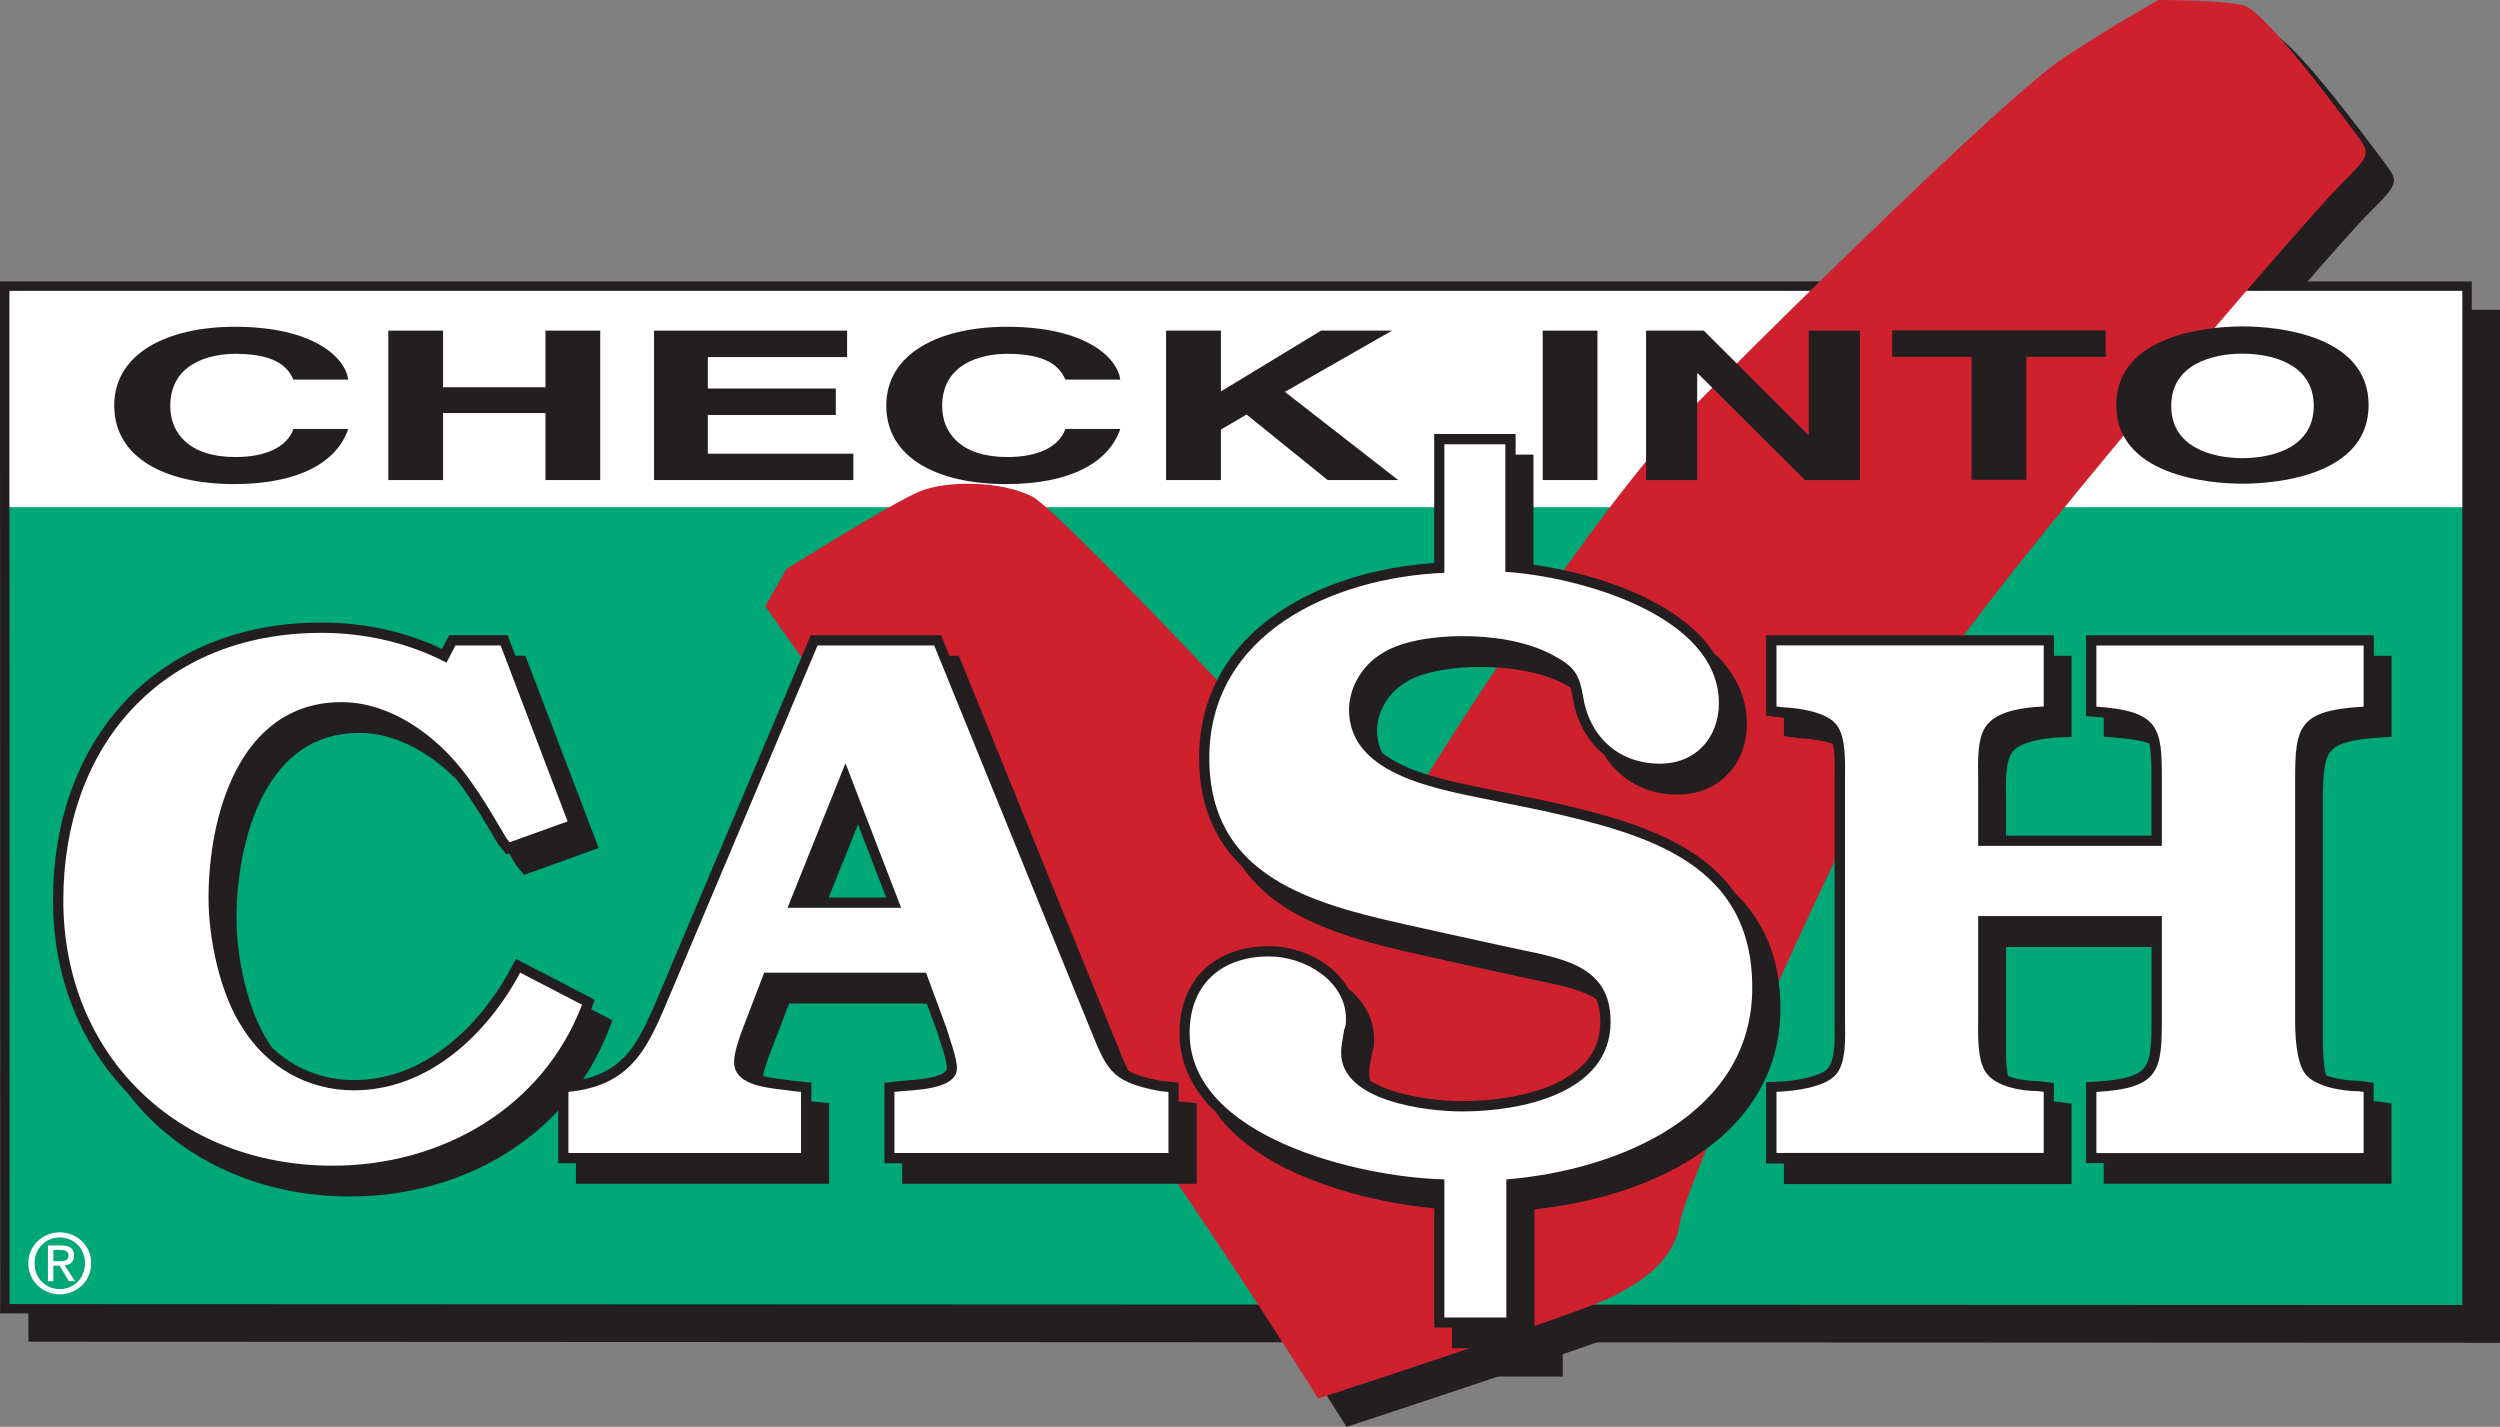 <?xml version="1.0" encoding="utf-8"?>
<!-- Generator: Adobe Illustrator 28.1.0, SVG Export Plug-In . SVG Version: 6.00 Build 0)  -->
<svg version="1.1" id="Layer_1" xmlns="http://www.w3.org/2000/svg" xmlns:xlink="http://www.w3.org/1999/xlink" x="0px" y="0px"
	 viewBox="0 0 336.41 192" style="enable-background:new 0 0 336.41 192;" xml:space="preserve">
<rect x="0" y="0" width="336.41" height="192" fill="#808080" stroke="none"/>
<style type="text/css">
	.st0{fill:#231F20;}
	.st1{clip-path:url(#SVGID_00000051341990586210058980000012911211456285753277_);fill:#231F20;}
	.st2{clip-path:url(#SVGID_00000051341990586210058980000012911211456285753277_);fill:#FFFFFF;}
	.st3{clip-path:url(#SVGID_00000051341990586210058980000012911211456285753277_);fill:#00A777;}
	.st4{clip-path:url(#SVGID_00000051341990586210058980000012911211456285753277_);fill:#CF202E;}
	.st5{clip-path:url(#SVGID_00000051341990586210058980000012911211456285753277_);fill:#2D2926;}
	.st6{fill:none;}
</style>
<g>
	<polygon class="st0" points="4.43,42.31 335.78,42.31 335.78,178.76 4.43,178.75 	"/>
	<path class="st0" d="M4.98,178.2V42.86h330.25v135.35L4.98,178.2z M3.88,41.77v0.55V179.3l332.45,0.01V41.77H3.88z"/>
	<rect x="4.91" y="72.06" class="st0" width="330.87" height="108.02"/>
	<path class="st0" d="M335.77,179.42v0.63V179.42z M5.09,179.28L5.07,42.95h330.07v136.47L5.09,179.28z M3.81,41.68l0.02,138.87
		l332.59,0.14v-139H3.81z"/>
	<g>
		<defs>
			<rect id="SVGID_1_" width="336.41" height="192"/>
		</defs>
		<clipPath id="SVGID_00000067229850671160436440000012191970408065587639_">
			<use xlink:href="#SVGID_1_"  style="overflow:visible;"/>
		</clipPath>
		<path style="clip-path:url(#SVGID_00000067229850671160436440000012191970408065587639_);fill:#231F20;" d="M181.19,192
			c0,0-16.46-26.48-35.78-52.95c-19.31-26.47-38.63-53.66-38.63-53.66l2.86-5.01c0,0,14.44-9.05,18.02-10.48
			c3.58-1.43,10.74-1.43,15.03,0.72c4.29,2.15,46.74,47.96,46.74,47.96s26.12-43.92,44-61.81c17.9-17.89,41.5-40.79,47.94-45.08
			c6.45-4.29,12.88-7.87,12.88-7.87s8.59,0,11.45,0.71c2.86,0.72,12.88,14.31,15.03,17.17c2.15,2.87,2.15,2.87-2.15,7.17
			c-4.3,4.29-45.8,52.24-55.81,67.97c-10.02,15.74-32.2,66.55-32.92,71.56c-0.72,5.01-5.01,7.87-9.31,10.02
			C216.25,180.55,181.19,192,181.19,192"/>
		<path style="clip-path:url(#SVGID_00000067229850671160436440000012191970408065587639_);fill:#231F20;" d="M82.13,139.01
			c-5.28,13.84-18.84,21.65-33.53,21.66c-20.97,0-36.27-14.95-36.27-35.7c0-20.76,13.17-36,34.75-36c5.77,0,11.64,1.3,16.81,4.01
			l1.21-2.31h6.08l9.01,23.67l-7.8,2.81l-0.41-0.5c-2.43-4.11-4.86-8.43-8.3-11.84c-3.65-3.61-8.61-6.52-13.88-6.52
			c-13.88,0-17.93,15.44-17.93,26.37c0,5.41,1.52,12.84,4.56,17.44c3.24,5.22,8.71,8.43,14.99,8.43c10.03,0,17.92-7.52,22.39-15.84
			L82.13,139.01z"/>
		<path style="clip-path:url(#SVGID_00000067229850671160436440000012191970408065587639_);fill:#231F20;" d="M85.15,140.55
			l-1.79-0.93c0.02-0.04,0.04-0.08,0.05-0.12l0.44-1.15l-1.09-0.57l-9.52-4.94l-0.64,1.2c-4.32,8.07-11.89,15.14-21.17,15.11
			c-4.22,0-8-1.57-10.92-4.27c-0.17-0.24-0.36-0.47-0.52-0.73c-2.83-4.26-4.37-11.56-4.35-16.72c-0.01-5.3,1.01-11.73,3.6-16.65
			c2.64-4.94,6.57-8.32,12.95-8.35c4.74-0.02,9.43,2.67,12.91,6.12c0.08,0.07,0.14,0.16,0.21,0.24c2.02,2.64,3.75,5.6,5.49,8.55
			l0.05,0.08l1.09,1.35l0.37-0.14c0.29,0.49,0.58,0.98,0.87,1.47l0.05,0.09l1.09,1.35l10.05-3.62l-9.86-25.87h-1.34l-1.05-2.77
			h-7.86l-0.97,1.85c-5.08-2.41-10.7-3.55-16.22-3.55c-11.11-0.01-20.22,3.95-26.47,10.65c-6.27,6.7-9.66,16.06-9.66,26.73
			c0,10.35,3.72,19.36,10.02,25.91c0.95,1.22,1.94,2.4,3.04,3.48c6.71,6.6,16.15,10.47,26.96,10.46h0.04
			c15.14,0,29.29-8.12,34.78-22.55l0.44-1.15L85.15,140.55z"/>
		<path style="clip-path:url(#SVGID_00000067229850671160436440000012191970408065587639_);fill:#231F20;" d="M150.09,141.21
			c2.64,6.42,2.84,8.12,9.83,9.43l1.12,0.1v8.22h-36.87v-8.22c2.13-0.3,8.41-0.1,8.41-3.21c0-1.4-1.02-4.01-1.42-5.42l-2.74-7.41
			h-21.78l-2.84,7.41c-0.5,1.31-1.21,3.32-1.21,4.62c0,3.51,5.58,3.51,8,3.91l1.01,0.1v8.22H80.3v-8.22
			c8.91-0.9,10.84-6.42,13.87-13.54l19.65-46.53h15.7L150.09,141.21z M125.07,125.97l-7.49-19.45l-7.8,19.45H125.07z"/>
		<path style="clip-path:url(#SVGID_00000067229850671160436440000012191970408065587639_);fill:#231F20;" d="M162.49,152.04
			c-0.03-0.01-0.05-0.01-0.08-0.02v-2.54l-2.31-0.21c-2.16-0.41-3.5-0.83-4.44-1.35c-0.55-1.09-1.12-2.52-1.91-4.46l-20.91-51.4
			h-1.27l-1.13-2.77h-17.54L92.9,136.66c-1.52,3.58-2.75,6.63-4.53,8.76c-1.78,2.12-4.02,3.5-8.21,3.95l-1.24,0.12v10.85h2.38v2.77
			h34.07v-10.85l-2.23-0.22c-0.05-0.01-0.11-0.01-0.16-0.02v-2.53l-2.21-0.22c-1.23-0.2-2.9-0.31-4.3-0.66
			c0.2-0.99,0.65-2.32,1.02-3.23l2.5-6.54h18.51l1.37,3.7c0.22,0.77,0.56,1.73,0.85,2.68c0.3,0.95,0.51,1.92,0.5,2.31
			c-0.02,0.28-0.04,0.34-0.41,0.63c-0.55,0.4-1.86,0.74-3.19,0.88c-1.35,0.17-2.68,0.2-3.62,0.33l-1.19,0.17v10.8h2.39v2.77h39.63
			v-10.86L162.49,152.04z M123.06,124.58h-7.74l3.95-9.85L123.06,124.58z"/>
		<path style="clip-path:url(#SVGID_00000067229850671160436440000012191970408065587639_);fill:#231F20;" d="M206.38,80.75
			c9.93,0.64,28.73,5.85,28.73,17.67c0,4.58-3.05,8.14-7.94,8.14c-5.7,0-9.53-3.81-10.33-9.02c-0.53-3.05-1.19-4.07-4.1-5.6
			c-3.58-1.91-8.08-2.54-12.18-2.54c-3.31,0-7.94,0.51-10.72,2.29c-2.65,1.53-4.5,4.57-4.5,7.63c0,9.16,12.97,10.81,19.98,12.33
			l6.22,1.27c14.16,3.18,28.06,7.12,28.06,23.78c0,17.04-17.86,24.54-33.09,25.81v18.57h-8.34v-18.57
			c-11.52-0.26-34.28-5.72-34.28-19.7c0-6.36,4.1-10.3,10.71-10.3c4.77,0,10.33,3.31,10.33,8.39c0,0.64,0,0.89-0.26,1.53
			c-0.13,1.14-0.39,1.91-0.39,3.05c0,6.48,11.37,7.89,16.27,7.89c7.94,0,19.99-2.42,19.99-12.07c0-7.77-6.76-8.53-13.24-9.93
			l-8.73-1.91c-14.42-3.31-32.03-5.59-32.03-23.65c0-16.65,16.41-24.28,31.63-24.92V63.59h8.2V80.75z"/>
		<path style="clip-path:url(#SVGID_00000067229850671160436440000012191970408065587639_);fill:#231F20;" d="M237.29,123.99
			c-1.52-2.16-3.44-3.95-5.64-5.38c-5.54-3.65-12.7-5.43-19.8-7.03l-6.25-1.27c-3.55-0.77-8.46-1.57-12.36-3.22
			c-1.3-0.55-2.45-1.2-3.42-1.94c-0.44-0.88-0.71-1.87-0.71-3.06c-0.02-2.49,1.59-5.17,3.81-6.43l0.03-0.02l0.03-0.02
			c2.29-1.52,6.82-2.09,9.98-2.07c3.96,0,8.27,0.63,11.52,2.38c0.26,0.13,0.46,0.25,0.67,0.38c0.12,0.4,0.22,0.87,0.33,1.47
			c0.44,3.04,1.92,5.69,4.15,7.54c2.01,3.25,5.51,5.43,9.93,5.4c2.78,0.01,5.17-1.04,6.81-2.79c1.64-1.75,2.51-4.14,2.51-6.73
			c0-3.33-1.35-6.23-3.44-8.58c-0.29-0.32-0.65-0.59-0.96-0.9c-0.42-0.66-0.9-1.28-1.43-1.87c-5.38-5.97-15.3-8.97-22.89-10.06
			V64.98h-2.4v-2.77H196.8v17.36c-7.41,0.5-14.98,2.6-20.92,6.62c-6.29,4.23-10.73,10.81-10.71,19.61
			c-0.04,6.5,2.27,11.21,5.79,14.62c2.02,2.91,4.78,5.11,7.94,6.73c6.49,3.38,14.59,4.76,21.76,6.42l8.75,1.91
			c3.29,0.7,6.51,1.26,8.69,2.45c0.19,0.11,0.37,0.23,0.55,0.34c0.31,0.81,0.49,1.78,0.51,3.02c-0.03,4.18-2.47,6.65-6.2,8.4
			c-3.72,1.69-8.57,2.3-12.4,2.29c-2.32,0.01-6.31-0.35-9.53-1.44c-1.06-0.35-2.02-0.79-2.83-1.29c-0.09-0.31-0.15-0.64-0.15-1
			c-0.01-0.85,0.2-1.51,0.36-2.68c0.28-0.69,0.32-1.36,0.31-1.9c0-2.86-1.48-5.22-3.49-6.85c-0.71-1.24-1.7-2.3-2.84-3.13
			c-2.25-1.65-5.07-2.55-7.77-2.56c-3.57,0-6.64,1.08-8.79,3.15c-2.16,2.07-3.31,5.06-3.3,8.53c-0.01,3.88,1.61,7.22,4.11,9.88
			c0.23,0.25,0.5,0.48,0.74,0.72c0.49,0.72,1.04,1.4,1.64,2.05c6.56,6.93,18.84,10.09,27.79,10.96v16.04h2.38v2.77h11.1v-18.69
			c7.43-0.78,15.34-2.99,21.63-7.09c6.64-4.31,11.48-10.94,11.46-19.97C243.41,132.59,241.02,127.58,237.29,123.99 M205,64.98h-5.45
			v-0.01H205V64.98z"/>
		<path style="clip-path:url(#SVGID_00000067229850671160436440000012191970408065587639_);fill:#231F20;" d="M294.72,117.64v-8.82
			c0-7.02-0.2-9.33-8.81-9.93v-8.22h35.96v8.22c-8.71,0.5-9.22,2.61-9.22,9.83v32.2c0,2,0.11,5.61,1.31,7.32
			c1.32,1.8,5.07,2.4,7.2,2.4l0.71,0.1v8.22h-35.96v-8.22c8.51-0.51,8.81-2.81,8.81-9.93v-13.74H270v13.74
			c0,2.11-0.19,5.71,1.12,7.42c1.32,1.8,4.66,2.4,6.88,2.4l0.82,0.1v8.22h-35.96v-8.22c2.63-0.1,6.18-0.6,7.8-2.11
			c1.72-1.6,1.42-5.52,1.42-7.72v-32.2c0-2,0.2-5.62-1.11-7.32c-1.32-1.8-5.16-2.3-7.3-2.4l-0.81-0.1v-8.22h35.96v8.22
			c-2.74,0.1-5.79,0.6-7.29,2.1c-1.82,1.61-1.53,5.52-1.53,7.83v8.82H294.72z"/>
		<path style="clip-path:url(#SVGID_00000067229850671160436440000012191970408065587639_);fill:#231F20;" d="M317.44,104.92
			c0.4-0.48,0.98-0.87,2.09-1.21c1.1-0.33,2.67-0.55,4.8-0.67l1.3-0.07V92.05h-2.39v-2.77h-38.72v10.89l1.28,0.09
			c0.39,0.03,0.75,0.06,1.1,0.1v2.58l1.28,0.09c2.09,0.15,3.62,0.4,4.67,0.75c0.08,0.03,0.12,0.06,0.19,0.08
			c0.24,1.15,0.29,2.78,0.28,4.95v7.44h-19.57v-4.68c0-0.6-0.02-1.26-0.02-1.93c-0.01-1.04,0.04-2.13,0.23-3.03
			c0.18-0.9,0.5-1.54,0.85-1.83l0.03-0.03l0.03-0.02c0.94-1.02,3.77-1.66,6.37-1.71l1.33-0.05V92.06h-2.38v-2.77h-38.72v10.82
			l2.08,0.26l0.05,0c0.08,0,0.18,0.01,0.26,0.02v2.49l2.06,0.26l0.05,0.01c1,0.05,2.42,0.19,3.68,0.52c0.28,0.07,0.55,0.16,0.8,0.25
			c0.18,0.95,0.27,2.1,0.24,3.16c0,0.59-0.01,1.15-0.01,1.65v32.2c0,0.6,0.02,1.28,0.02,1.99c0,1.01-0.05,2.07-0.22,2.94
			c-0.17,0.88-0.47,1.51-0.78,1.79c-0.97,1.02-4.42,1.69-6.92,1.73l-1.32,0.06v10.93h2.4v2.77h38.71v-10.82l-2.1-0.27h-0.08
			c-0.06,0-0.14-0.01-0.2-0.01v-2.5l-2.11-0.26H278c-0.99,0-2.28-0.14-3.39-0.47c-0.21-0.06-0.4-0.13-0.6-0.21
			c-0.2-0.99-0.28-2.22-0.26-3.35c0-0.59,0.01-1.14,0.01-1.65v-12.36h19.57v9.59c0.03,3.57-0.17,5.69-0.94,6.62
			c-0.37,0.49-0.9,0.89-1.95,1.23c-1.04,0.34-2.56,0.58-4.62,0.7l-1.3,0.07v10.91h2.39v2.77h38.72v-10.8l-1.99-0.29h-0.1
			c-0.09,0-0.21-0.01-0.31-0.01v-2.48l-1.99-0.28h-0.1c-0.94,0-2.33-0.14-3.54-0.48c-0.27-0.07-0.53-0.16-0.78-0.25
			c-0.09-0.39-0.18-0.81-0.23-1.25c-0.16-1.27-0.19-2.62-0.19-3.6v-32.19C316.38,107.88,316.64,105.82,317.44,104.92"/>
		<path style="clip-path:url(#SVGID_00000067229850671160436440000012191970408065587639_);fill:#231F20;" d="M82.13,139.01
			c-5.28,13.84-18.84,21.65-33.53,21.66c-20.97,0-36.27-14.95-36.27-35.7c0-20.76,13.17-36,34.75-36c5.77,0,11.64,1.3,16.81,4.01
			l1.21-2.31h6.08l9.01,23.67l-7.8,2.81l-0.41-0.5c-2.43-4.11-4.86-8.43-8.3-11.84c-3.65-3.61-8.61-6.52-13.88-6.52
			c-13.88,0-17.93,15.44-17.93,26.37c0,5.41,1.52,12.84,4.56,17.44c3.24,5.22,8.71,8.43,14.99,8.43c10.03,0,17.92-7.52,22.39-15.84
			L82.13,139.01z"/>
		<path style="clip-path:url(#SVGID_00000067229850671160436440000012191970408065587639_);fill:#231F20;" d="M150.09,141.21
			c2.64,6.42,2.84,8.12,9.83,9.43l1.12,0.1v8.22h-36.87v-8.22c2.13-0.3,8.41-0.1,8.41-3.21c0-1.4-1.02-4.01-1.42-5.42l-2.74-7.41
			h-21.78l-2.84,7.41c-0.5,1.31-1.21,3.32-1.21,4.62c0,3.51,5.58,3.51,8,3.91l1.01,0.1v8.22H80.3v-8.22
			c8.91-0.9,10.84-6.42,13.87-13.54l19.65-46.53h15.7L150.09,141.21z M125.07,125.97l-7.49-19.45l-7.8,19.45H125.07z"/>
		<path style="clip-path:url(#SVGID_00000067229850671160436440000012191970408065587639_);fill:#231F20;" d="M206.38,80.75
			c9.93,0.64,28.73,5.85,28.73,17.67c0,4.58-3.05,8.14-7.94,8.14c-5.7,0-9.53-3.81-10.33-9.02c-0.53-3.05-1.19-4.07-4.1-5.6
			c-3.58-1.91-8.08-2.54-12.18-2.54c-3.31,0-7.94,0.51-10.72,2.29c-2.65,1.53-4.5,4.57-4.5,7.63c0,9.16,12.97,10.81,19.98,12.33
			l6.22,1.27c14.16,3.18,28.06,7.12,28.06,23.78c0,17.04-17.86,24.54-33.09,25.81v18.57h-8.34v-18.57
			c-11.52-0.26-34.28-5.72-34.28-19.7c0-6.36,4.1-10.3,10.71-10.3c4.77,0,10.33,3.31,10.33,8.39c0,0.64,0,0.89-0.26,1.53
			c-0.13,1.14-0.39,1.91-0.39,3.05c0,6.48,11.37,7.89,16.27,7.89c7.94,0,19.99-2.42,19.99-12.07c0-7.77-6.76-8.53-13.24-9.93
			l-8.73-1.91c-14.42-3.31-32.03-5.59-32.03-23.65c0-16.65,16.41-24.28,31.63-24.92V63.59h8.2V80.75z"/>
		<path style="clip-path:url(#SVGID_00000067229850671160436440000012191970408065587639_);fill:#231F20;" d="M294.72,117.64v-8.82
			c0-7.02-0.2-9.33-8.81-9.93v-8.22h35.96v8.22c-8.71,0.5-9.22,2.61-9.22,9.83v32.2c0,2,0.11,5.61,1.31,7.32
			c1.32,1.8,5.07,2.4,7.2,2.4l0.71,0.1v8.22h-35.96v-8.22c8.51-0.51,8.81-2.81,8.81-9.93v-13.74H270v13.74
			c0,2.11-0.19,5.71,1.12,7.42c1.32,1.8,4.66,2.4,6.88,2.4l0.82,0.1v8.22h-35.96v-8.22c2.63-0.1,6.18-0.6,7.8-2.11
			c1.72-1.6,1.42-5.52,1.42-7.72v-32.2c0-2,0.2-5.62-1.11-7.32c-1.32-1.8-5.16-2.3-7.3-2.4l-0.81-0.1v-8.22h35.96v8.22
			c-2.74,0.1-5.79,0.6-7.29,2.1c-1.82,1.61-1.53,5.52-1.53,7.83v8.82H294.72z"/>
		<path style="clip-path:url(#SVGID_00000067229850671160436440000012191970408065587639_);fill:#231F20;" d="M43.3,54.88
			c-0.59-1.2-1.73-3.47-7.82-3.47c-3.54,0-8.76,1.34-8.76,7.03c0,3.61,2.51,6.86,8.76,6.86c4.08,0,6.94-1.32,7.82-3.78h7.37
			c-1.47,4.37-6.49,7.42-15.35,7.42c-9.39,0-16.14-3.61-16.14-10.56c0-7.03,7.14-10.61,16.24-10.61c10.58,0,14.86,4.14,15.25,7.11
			H43.3z"/>
		<polygon style="clip-path:url(#SVGID_00000067229850671160436440000012191970408065587639_);fill:#231F20;" points="63.43,59.39 
			63.43,68.41 56.05,68.41 56.05,48.3 63.43,48.3 63.43,55.92 77.2,55.92 77.2,48.3 84.58,48.3 84.58,68.41 77.2,68.41 77.2,59.39 
					"/>
		<polygon style="clip-path:url(#SVGID_00000067229850671160436440000012191970408065587639_);fill:#231F20;" points="117.8,51.86 
			99.06,51.86 99.06,56.09 116.27,56.09 116.27,59.64 99.06,59.64 99.06,64.85 118.63,64.85 118.63,68.41 91.82,68.41 91.82,48.3 
			117.8,48.3 		"/>
		<path style="clip-path:url(#SVGID_00000067229850671160436440000012191970408065587639_);fill:#231F20;" d="M147.18,54.88
			c-0.59-1.2-1.72-3.47-7.83-3.47c-3.54,0-8.76,1.34-8.76,7.03c0,3.61,2.51,6.86,8.76,6.86c4.09,0,6.94-1.32,7.83-3.78h7.38
			c-1.48,4.37-6.49,7.42-15.34,7.42c-9.4,0-16.15-3.61-16.15-10.56c0-7.03,7.14-10.61,16.24-10.61c10.57,0,14.85,4.14,15.25,7.11
			H147.18z"/>
		<polygon style="clip-path:url(#SVGID_00000067229850671160436440000012191970408065587639_);fill:#231F20;" points="168.1,68.41 
			160.72,68.41 160.72,48.3 168.1,48.3 168.1,56.48 181.58,48.3 191.12,48.3 176.71,56.54 191.96,68.41 182.47,68.41 171.54,59.59 
			168.1,61.6 		"/>
		
			<rect x="211.39" y="48.3" style="clip-path:url(#SVGID_00000067229850671160436440000012191970408065587639_);fill:#231F20;" width="7.37" height="20.11"/>
		<polygon style="clip-path:url(#SVGID_00000067229850671160436440000012191970408065587639_);fill:#231F20;" points="247.2,48.3 
			254.09,48.3 254.09,68.41 246.71,68.41 232.29,54.07 232.19,54.07 232.19,68.41 225.31,68.41 225.31,48.3 233.08,48.3 
			247.11,62.3 247.2,62.3 		"/>
		<polygon style="clip-path:url(#SVGID_00000067229850671160436440000012191970408065587639_);fill:#231F20;" points="276.49,68.37 
			269.11,68.37 269.11,51.82 258.43,51.82 258.43,48.26 287.16,48.26 287.16,51.82 276.49,51.82 		"/>
		<path style="clip-path:url(#SVGID_00000067229850671160436440000012191970408065587639_);fill:#231F20;" d="M305.56,47.73
			c4.67,0,16.97,1.15,16.97,10.59c0,9.44-12.3,10.58-16.97,10.58c-4.67,0-16.98-1.15-16.98-10.58
			C288.59,48.88,300.89,47.73,305.56,47.73 M305.56,65.46c3.98,0,9.59-1.4,9.59-7.03c0-5.63-5.61-7.03-9.59-7.03
			c-3.99,0-9.59,1.4-9.59,7.03C295.97,64.06,301.58,65.46,305.56,65.46"/>
		<path style="clip-path:url(#SVGID_00000067229850671160436440000012191970408065587639_);fill:#231F20;" d="M8.46,173.79
			c0-1.98,1.5-3.46,3.41-3.46c1.88,0,3.38,1.48,3.38,3.46c0,2.01-1.5,3.49-3.38,3.49C9.95,177.28,8.46,175.8,8.46,173.79
			 M11.86,177.97c2.27,0,4.22-1.76,4.22-4.18c0-2.4-1.95-4.16-4.22-4.16c-2.29,0-4.24,1.76-4.24,4.16
			C7.62,176.21,9.57,177.97,11.86,177.97 M10.98,174.12h0.83l1.26,2.09h0.82l-1.37-2.12c0.71-0.09,1.25-0.46,1.25-1.32
			c0-0.95-0.57-1.37-1.7-1.37h-1.83v4.81h0.73V174.12z M10.98,173.51v-1.5h0.98c0.51,0,1.05,0.11,1.05,0.71
			c0,0.75-0.55,0.79-1.16,0.79H10.98z"/>
		<polygon style="clip-path:url(#SVGID_00000067229850671160436440000012191970408065587639_);fill:#FFFFFF;" points="0.62,38.51 
			331.97,38.51 331.97,174.95 0.62,174.94 		"/>
		<path style="clip-path:url(#SVGID_00000067229850671160436440000012191970408065587639_);fill:#FFFFFF;" d="M0.07,175.49V38.51
			v-0.55h332.44V175.5L0.07,175.49z M1.17,174.39l330.25,0.01V39.05H1.17V174.39z"/>
		
			<rect x="1.1" y="68.25" style="clip-path:url(#SVGID_00000067229850671160436440000012191970408065587639_);fill:#00A777;" width="330.87" height="108.02"/>
		<path style="clip-path:url(#SVGID_00000067229850671160436440000012191970408065587639_);fill:#231F20;" d="M0.02,176.74L0,37.87
			h332.61v138.37v0.63L0.02,176.74z M331.97,176.24v-0.63V176.24z M1.28,175.48l330.06,0.13V39.14H1.27L1.28,175.48z"/>
		<path style="clip-path:url(#SVGID_00000067229850671160436440000012191970408065587639_);fill:#CF202E;" d="M177.38,188.19
			c0,0-16.46-26.48-35.78-52.95c-19.31-26.47-38.63-53.66-38.63-53.66l2.86-5.01c0,0,14.44-9.05,18.02-10.48
			c3.58-1.43,10.74-1.43,15.03,0.72c4.29,2.15,46.74,47.96,46.74,47.96s26.12-43.92,44-61.81c17.9-17.89,41.5-40.79,47.94-45.08
			C284.01,3.58,290.44,0,290.44,0s8.59,0,11.45,0.71c2.86,0.72,12.88,14.31,15.03,17.17c2.15,2.87,2.15,2.87-2.15,7.17
			c-4.3,4.29-45.8,52.24-55.81,67.97c-10.02,15.74-32.2,66.55-32.92,71.56c-0.72,5.01-5.01,7.87-9.31,10.02
			C212.45,176.75,177.38,188.19,177.38,188.19"/>
		<path style="clip-path:url(#SVGID_00000067229850671160436440000012191970408065587639_);fill:#2D2926;" d="M78.32,135.2
			c-5.28,13.84-18.84,21.65-33.53,21.66c-20.97,0-36.27-14.95-36.27-35.7c0-20.76,13.17-36,34.75-36c5.77,0,11.64,1.3,16.81,4.01
			l1.21-2.31h6.08l9.01,23.67l-7.8,2.81l-0.41-0.5c-2.43-4.11-4.86-8.43-8.3-11.84c-3.65-3.61-8.61-6.52-13.88-6.52
			c-13.88,0-17.93,15.44-17.93,26.37c0,5.41,1.52,12.84,4.56,17.44c3.24,5.22,8.71,8.43,14.99,8.43c10.03,0,17.92-7.52,22.39-15.84
			L78.32,135.2z"/>
		<path style="clip-path:url(#SVGID_00000067229850671160436440000012191970408065587639_);fill:#231F20;" d="M81.34,136.74
			l-1.79-0.93c0.02-0.04,0.04-0.08,0.05-0.12l0.44-1.15l-1.09-0.57l-9.52-4.94l-0.64,1.2c-4.32,8.07-11.89,15.14-21.17,15.11
			c-4.22,0-8-1.57-10.92-4.27c-0.17-0.24-0.36-0.47-0.52-0.73c-2.83-4.26-4.37-11.56-4.35-16.72c-0.01-5.3,1.01-11.73,3.6-16.65
			c2.64-4.94,6.57-8.32,12.95-8.35c4.74-0.02,9.43,2.67,12.91,6.12c0.08,0.07,0.14,0.16,0.21,0.24c2.02,2.64,3.75,5.6,5.49,8.55
			l0.05,0.08l1.09,1.35l0.37-0.14c0.29,0.49,0.58,0.98,0.87,1.47l0.05,0.09l1.09,1.35l10.05-3.62l-9.86-25.87h-1.34l-1.05-2.77
			h-7.86l-0.97,1.85c-5.08-2.41-10.7-3.55-16.22-3.55c-11.11-0.01-20.22,3.95-26.47,10.65c-6.27,6.7-9.66,16.06-9.66,26.73
			c0,10.35,3.72,19.36,10.02,25.91c0.95,1.22,1.94,2.4,3.04,3.48c6.71,6.6,16.15,10.47,26.96,10.46h0.04
			c15.14,0,29.29-8.12,34.78-22.55l0.44-1.15L81.34,136.74z"/>
		<path style="clip-path:url(#SVGID_00000067229850671160436440000012191970408065587639_);fill:#2D2926;" d="M146.28,137.4
			c2.64,6.42,2.84,8.12,9.83,9.43l1.12,0.1v8.22h-36.87v-8.22c2.13-0.3,8.41-0.1,8.41-3.21c0-1.4-1.02-4.01-1.42-5.42l-2.74-7.41
			h-21.78l-2.84,7.41c-0.5,1.31-1.21,3.32-1.21,4.62c0,3.51,5.58,3.51,8,3.91l1.01,0.1v8.22H76.49v-8.22
			c8.91-0.9,10.84-6.42,13.87-13.54l19.65-46.53h15.7L146.28,137.4z M121.26,122.16l-7.49-19.45l-7.8,19.45H121.26z"/>
		<path style="clip-path:url(#SVGID_00000067229850671160436440000012191970408065587639_);fill:#231F20;" d="M158.68,148.23
			c-0.03-0.01-0.05-0.01-0.08-0.02v-2.54l-2.31-0.21c-2.16-0.41-3.5-0.83-4.44-1.35c-0.55-1.09-1.12-2.52-1.91-4.46l-20.91-51.4
			h-1.27l-1.13-2.77H109.1L89.1,132.85c-1.52,3.58-2.75,6.63-4.53,8.76c-1.78,2.12-4.02,3.5-8.21,3.95l-1.24,0.12v10.85h2.38v2.77
			h34.07v-10.85l-2.23-0.22c-0.05-0.01-0.11-0.01-0.16-0.02v-2.53l-2.21-0.22c-1.23-0.2-2.9-0.31-4.3-0.66
			c0.2-0.99,0.65-2.32,1.02-3.23l2.5-6.54h18.51l1.37,3.7c0.22,0.77,0.56,1.73,0.85,2.68c0.3,0.95,0.51,1.92,0.5,2.31
			c-0.02,0.28-0.04,0.34-0.41,0.63c-0.55,0.4-1.86,0.74-3.19,0.88c-1.35,0.17-2.68,0.2-3.62,0.33l-1.19,0.17v10.8h2.39v2.77h39.63
			v-10.86L158.68,148.23z M119.25,120.78h-7.74l3.95-9.85L119.25,120.78z"/>
		<path style="clip-path:url(#SVGID_00000067229850671160436440000012191970408065587639_);fill:#2D2926;" d="M202.57,76.95
			c9.93,0.64,28.73,5.85,28.73,17.67c0,4.58-3.05,8.14-7.94,8.14c-5.7,0-9.53-3.81-10.33-9.02c-0.53-3.05-1.19-4.07-4.1-5.6
			c-3.58-1.91-8.08-2.54-12.18-2.54c-3.31,0-7.94,0.51-10.72,2.29c-2.65,1.53-4.5,4.57-4.5,7.63c0,9.16,12.97,10.81,19.98,12.33
			l6.22,1.27c14.16,3.18,28.06,7.12,28.06,23.78c0,17.04-17.86,24.54-33.09,25.81v18.57h-8.34V158.7
			c-11.52-0.26-34.28-5.72-34.28-19.7c0-6.36,4.1-10.3,10.71-10.3c4.77,0,10.33,3.31,10.33,8.39c0,0.64,0,0.89-0.26,1.53
			c-0.13,1.14-0.39,1.91-0.39,3.05c0,6.48,11.37,7.89,16.27,7.89c7.94,0,19.99-2.42,19.99-12.07c0-7.77-6.76-8.53-13.24-9.93
			l-8.73-1.91c-14.42-3.31-32.03-5.59-32.03-23.65c0-16.65,16.41-24.28,31.63-24.92V59.78h8.2V76.95z"/>
		<path style="clip-path:url(#SVGID_00000067229850671160436440000012191970408065587639_);fill:#231F20;" d="M233.48,120.18
			c-1.53-2.16-3.44-3.95-5.64-5.38c-5.54-3.65-12.7-5.43-19.8-7.03l-6.25-1.27c-3.55-0.77-8.46-1.56-12.36-3.22
			c-1.3-0.55-2.45-1.2-3.42-1.93c-0.44-0.88-0.71-1.87-0.71-3.06c-0.02-2.49,1.59-5.17,3.81-6.43l0.03-0.02l0.03-0.02
			c2.29-1.52,6.82-2.1,9.98-2.07c3.96,0,8.27,0.63,11.52,2.38c0.26,0.13,0.46,0.25,0.67,0.38c0.12,0.4,0.22,0.87,0.33,1.47
			c0.43,3.04,1.92,5.69,4.15,7.54c2.01,3.25,5.51,5.43,9.93,5.4c2.78,0.01,5.17-1.04,6.81-2.79c1.64-1.74,2.51-4.14,2.51-6.73
			c0-3.33-1.35-6.23-3.44-8.58c-0.29-0.32-0.65-0.59-0.96-0.89c-0.42-0.66-0.9-1.28-1.43-1.88c-5.38-5.97-15.3-8.97-22.89-10.06
			V61.17h-2.4V58.4h-10.96v17.36c-7.41,0.5-14.98,2.6-20.92,6.62c-6.29,4.23-10.73,10.81-10.71,19.61
			c-0.04,6.5,2.27,11.21,5.79,14.62c2.02,2.91,4.78,5.11,7.94,6.73c6.49,3.38,14.59,4.76,21.76,6.42l8.75,1.91
			c3.29,0.7,6.51,1.26,8.69,2.45c0.2,0.11,0.37,0.23,0.55,0.34c0.31,0.8,0.49,1.78,0.51,3.02c-0.03,4.18-2.46,6.65-6.2,8.4
			c-3.72,1.69-8.57,2.3-12.4,2.29c-2.32,0.01-6.3-0.35-9.53-1.44c-1.06-0.36-2.02-0.8-2.83-1.29c-0.09-0.31-0.15-0.64-0.15-1
			c-0.01-0.85,0.2-1.51,0.36-2.68c0.28-0.69,0.32-1.36,0.31-1.9c0-2.86-1.48-5.22-3.49-6.85c-0.71-1.24-1.7-2.3-2.84-3.13
			c-2.25-1.65-5.07-2.55-7.77-2.56c-3.57,0-6.63,1.08-8.79,3.15c-2.16,2.07-3.31,5.06-3.3,8.53c-0.01,3.88,1.61,7.22,4.11,9.88
			c0.23,0.25,0.5,0.48,0.74,0.72c0.49,0.72,1.04,1.41,1.64,2.05c6.56,6.93,18.84,10.09,27.79,10.96v16.04h2.39v2.77h11.1v-18.69
			c7.43-0.78,15.34-2.99,21.63-7.09c6.64-4.31,11.48-10.94,11.46-19.97C239.6,128.79,237.21,123.78,233.48,120.18 M201.19,61.17
			h-5.45v-0.01h5.45V61.17z"/>
		<path style="clip-path:url(#SVGID_00000067229850671160436440000012191970408065587639_);fill:#2D2926;" d="M290.91,113.84v-8.82
			c0-7.02-0.2-9.33-8.81-9.93v-8.22h35.96v8.22c-8.71,0.5-9.22,2.61-9.22,9.83v32.2c0,2,0.11,5.61,1.31,7.32
			c1.32,1.8,5.07,2.4,7.2,2.4l0.71,0.1v8.22H282.1v-8.22c8.51-0.51,8.81-2.81,8.81-9.93v-13.74h-24.72V137
			c0,2.11-0.19,5.71,1.12,7.42c1.32,1.8,4.66,2.4,6.88,2.4l0.82,0.1v8.22h-35.96v-8.22c2.63-0.1,6.18-0.6,7.8-2.11
			c1.72-1.6,1.42-5.52,1.42-7.72v-32.2c0-2,0.2-5.62-1.11-7.32c-1.32-1.8-5.16-2.3-7.3-2.4l-0.81-0.1v-8.22h35.96v8.22
			c-2.74,0.1-5.79,0.6-7.29,2.1c-1.82,1.61-1.53,5.52-1.53,7.83v8.82H290.91z"/>
		<path style="clip-path:url(#SVGID_00000067229850671160436440000012191970408065587639_);fill:#231F20;" d="M313.63,101.11
			c0.4-0.48,0.98-0.87,2.09-1.21c1.1-0.33,2.67-0.55,4.8-0.67l1.3-0.07V88.25h-2.39v-2.77h-38.72v10.89l1.28,0.09
			c0.39,0.03,0.75,0.06,1.1,0.1v2.58l1.28,0.09c2.09,0.15,3.62,0.4,4.67,0.75c0.08,0.03,0.12,0.06,0.19,0.08
			c0.24,1.15,0.29,2.78,0.28,4.95v7.44h-19.57v-4.68c0-0.6-0.02-1.26-0.02-1.93c-0.01-1.04,0.04-2.13,0.23-3.03
			c0.18-0.9,0.5-1.54,0.85-1.83l0.03-0.03l0.03-0.02c0.94-1.02,3.77-1.66,6.37-1.71l1.33-0.05V88.25h-2.38v-2.77h-38.72V96.3
			l2.08,0.26l0.05,0c0.08,0,0.18,0.01,0.26,0.02v2.49l2.06,0.26l0.05,0.01c1,0.05,2.42,0.19,3.68,0.52c0.28,0.07,0.55,0.16,0.8,0.25
			c0.18,0.95,0.27,2.1,0.24,3.16c0,0.59-0.01,1.15-0.01,1.65v32.2c0,0.6,0.02,1.28,0.02,1.99c0,1.01-0.05,2.07-0.22,2.94
			c-0.17,0.88-0.48,1.51-0.78,1.79c-0.97,1.02-4.42,1.69-6.92,1.73l-1.32,0.06v10.93h2.4v2.77h38.71v-10.82l-2.1-0.27h-0.08
			c-0.06,0-0.14-0.01-0.2-0.01v-2.5l-2.11-0.26h-0.08c-0.99,0-2.28-0.14-3.39-0.47c-0.21-0.06-0.4-0.13-0.6-0.21
			c-0.2-0.99-0.28-2.22-0.26-3.35c0-0.59,0.01-1.14,0.01-1.65v-12.36h19.57V137c0.03,3.57-0.17,5.69-0.94,6.62
			c-0.37,0.49-0.9,0.89-1.95,1.23c-1.04,0.34-2.56,0.58-4.62,0.7l-1.3,0.07v10.9h2.38v2.77h38.72v-10.8l-1.99-0.29h-0.1
			c-0.09,0-0.21-0.01-0.31-0.01v-2.48l-1.99-0.28h-0.1c-0.94,0-2.33-0.14-3.54-0.48c-0.27-0.07-0.53-0.16-0.78-0.25
			c-0.09-0.39-0.18-0.81-0.23-1.25c-0.16-1.27-0.19-2.62-0.19-3.6v-32.19C312.57,104.07,312.83,102.02,313.63,101.11"/>
		<path style="clip-path:url(#SVGID_00000067229850671160436440000012191970408065587639_);fill:#FFFFFF;" d="M78.32,135.2
			c-5.28,13.84-18.84,21.65-33.53,21.66c-20.97,0-36.27-14.95-36.27-35.7c0-20.76,13.17-36,34.75-36c5.77,0,11.64,1.3,16.81,4.01
			l1.21-2.31h6.08l9.01,23.67l-7.8,2.81l-0.41-0.5c-2.43-4.11-4.86-8.43-8.3-11.84c-3.65-3.61-8.61-6.52-13.88-6.52
			c-13.88,0-17.93,15.44-17.93,26.37c0,5.41,1.52,12.84,4.56,17.44c3.24,5.22,8.71,8.43,14.99,8.43c10.03,0,17.92-7.52,22.39-15.84
			L78.32,135.2z"/>
		<path style="clip-path:url(#SVGID_00000067229850671160436440000012191970408065587639_);fill:#FFFFFF;" d="M146.28,137.4
			c2.64,6.42,2.84,8.12,9.83,9.43l1.12,0.1v8.22h-36.87v-8.22c2.13-0.3,8.41-0.1,8.41-3.21c0-1.4-1.02-4.01-1.42-5.42l-2.74-7.41
			h-21.78l-2.84,7.41c-0.5,1.31-1.21,3.32-1.21,4.62c0,3.51,5.58,3.51,8,3.91l1.01,0.1v8.22H76.49v-8.22
			c8.91-0.9,10.84-6.42,13.87-13.54l19.65-46.53h15.7L146.28,137.4z M121.26,122.16l-7.49-19.45l-7.8,19.45H121.26z"/>
		<path style="clip-path:url(#SVGID_00000067229850671160436440000012191970408065587639_);fill:#FFFFFF;" d="M202.57,76.95
			c9.93,0.64,28.73,5.85,28.73,17.67c0,4.58-3.05,8.14-7.94,8.14c-5.7,0-9.53-3.81-10.33-9.02c-0.53-3.05-1.19-4.07-4.1-5.6
			c-3.58-1.91-8.08-2.54-12.18-2.54c-3.31,0-7.94,0.51-10.72,2.29c-2.65,1.53-4.5,4.57-4.5,7.63c0,9.16,12.97,10.81,19.98,12.33
			l6.22,1.27c14.16,3.18,28.06,7.12,28.06,23.78c0,17.04-17.86,24.54-33.09,25.81v18.57h-8.34V158.7
			c-11.52-0.26-34.28-5.72-34.28-19.7c0-6.36,4.1-10.3,10.71-10.3c4.77,0,10.33,3.31,10.33,8.39c0,0.64,0,0.89-0.26,1.53
			c-0.13,1.14-0.39,1.91-0.39,3.05c0,6.48,11.37,7.89,16.27,7.89c7.94,0,19.99-2.42,19.99-12.07c0-7.77-6.76-8.53-13.24-9.93
			l-8.73-1.91c-14.42-3.31-32.03-5.59-32.03-23.65c0-16.65,16.41-24.28,31.63-24.92V59.78h8.2V76.95z"/>
		<path style="clip-path:url(#SVGID_00000067229850671160436440000012191970408065587639_);fill:#FFFFFF;" d="M290.91,113.84v-8.82
			c0-7.02-0.2-9.33-8.81-9.93v-8.22h35.96v8.22c-8.71,0.5-9.22,2.61-9.22,9.83v32.2c0,2,0.11,5.61,1.31,7.32
			c1.32,1.8,5.07,2.4,7.2,2.4l0.71,0.1v8.22H282.1v-8.22c8.51-0.51,8.81-2.81,8.81-9.93v-13.74h-24.72V137
			c0,2.11-0.19,5.71,1.12,7.42c1.32,1.8,4.66,2.4,6.88,2.4l0.82,0.1v8.22h-35.96v-8.22c2.63-0.1,6.18-0.6,7.8-2.11
			c1.72-1.6,1.42-5.52,1.42-7.72v-32.2c0-2,0.2-5.62-1.11-7.32c-1.32-1.8-5.16-2.3-7.3-2.4l-0.81-0.1v-8.22h35.96v8.22
			c-2.74,0.1-5.79,0.6-7.29,2.1c-1.82,1.61-1.53,5.52-1.53,7.83v8.82H290.91z"/>
		<path style="clip-path:url(#SVGID_00000067229850671160436440000012191970408065587639_);fill:#231F20;" d="M39.49,51.08
			c-0.59-1.2-1.73-3.47-7.82-3.47c-3.54,0-8.76,1.34-8.76,7.03c0,3.61,2.51,6.86,8.76,6.86c4.08,0,6.94-1.32,7.82-3.78h7.37
			c-1.47,4.37-6.49,7.42-15.35,7.42c-9.39,0-16.14-3.61-16.14-10.56c0-7.03,7.14-10.61,16.24-10.61c10.58,0,14.86,4.14,15.25,7.11
			H39.49z"/>
		<polygon style="clip-path:url(#SVGID_00000067229850671160436440000012191970408065587639_);fill:#231F20;" points="59.62,55.58 
			59.62,64.6 52.25,64.6 52.25,44.49 59.62,44.49 59.62,52.11 73.4,52.11 73.4,44.49 80.77,44.49 80.77,64.6 73.4,64.6 73.4,55.58 
					"/>
		<polygon style="clip-path:url(#SVGID_00000067229850671160436440000012191970408065587639_);fill:#231F20;" points="113.99,48.05 
			95.25,48.05 95.25,52.28 112.47,52.28 112.47,55.84 95.25,55.84 95.25,61.05 114.83,61.05 114.83,64.6 88.01,64.6 88.01,44.49 
			113.99,44.49 		"/>
		<path style="clip-path:url(#SVGID_00000067229850671160436440000012191970408065587639_);fill:#231F20;" d="M143.37,51.08
			c-0.59-1.2-1.72-3.47-7.83-3.47c-3.54,0-8.76,1.34-8.76,7.03c0,3.61,2.51,6.86,8.76,6.86c4.09,0,6.94-1.32,7.83-3.78h7.38
			c-1.48,4.37-6.49,7.42-15.34,7.42c-9.4,0-16.15-3.61-16.15-10.56c0-7.03,7.14-10.61,16.24-10.61c10.57,0,14.85,4.14,15.25,7.11
			H143.37z"/>
		<polygon style="clip-path:url(#SVGID_00000067229850671160436440000012191970408065587639_);fill:#231F20;" points="164.29,64.6 
			156.91,64.6 156.91,44.49 164.29,44.49 164.29,52.67 177.77,44.49 187.32,44.49 172.9,52.73 188.15,64.6 178.66,64.6 
			167.74,55.78 164.29,57.8 		"/>
		
			<rect x="207.59" y="44.49" style="clip-path:url(#SVGID_00000067229850671160436440000012191970408065587639_);fill:#231F20;" width="7.37" height="20.11"/>
		<polygon style="clip-path:url(#SVGID_00000067229850671160436440000012191970408065587639_);fill:#231F20;" points="243.39,44.49 
			250.28,44.49 250.28,64.6 242.9,64.6 228.48,50.26 228.38,50.26 228.38,64.6 221.5,64.6 221.5,44.49 229.27,44.49 243.3,58.5 
			243.39,58.5 		"/>
		<polygon style="clip-path:url(#SVGID_00000067229850671160436440000012191970408065587639_);fill:#231F20;" points="272.68,64.56 
			265.3,64.56 265.3,48.02 254.62,48.02 254.62,44.46 283.35,44.46 283.35,48.02 272.68,48.02 		"/>
		<path style="clip-path:url(#SVGID_00000067229850671160436440000012191970408065587639_);fill:#231F20;" d="M301.76,43.92
			c4.67,0,16.97,1.15,16.97,10.59c0,9.44-12.3,10.58-16.97,10.58c-4.67,0-16.98-1.15-16.98-10.58
			C284.78,45.07,297.08,43.92,301.76,43.92 M301.76,61.65c3.98,0,9.59-1.4,9.59-7.03c0-5.63-5.61-7.03-9.59-7.03
			c-3.99,0-9.59,1.4-9.59,7.03C292.16,60.25,297.77,61.65,301.76,61.65"/>
		<path style="clip-path:url(#SVGID_00000067229850671160436440000012191970408065587639_);fill:#FFFFFF;" d="M4.65,169.98
			c0-1.98,1.5-3.46,3.41-3.46c1.88,0,3.38,1.48,3.38,3.46c0,2.01-1.5,3.49-3.38,3.49C6.14,173.47,4.65,171.99,4.65,169.98
			 M8.05,174.17c2.27,0,4.22-1.76,4.22-4.18c0-2.4-1.95-4.16-4.22-4.16c-2.29,0-4.24,1.76-4.24,4.16
			C3.81,172.4,5.76,174.17,8.05,174.17 M7.18,170.31h0.83l1.26,2.09h0.82l-1.37-2.12c0.71-0.09,1.25-0.46,1.25-1.32
			c0-0.95-0.57-1.37-1.7-1.37H6.45v4.81h0.73V170.31z M7.18,169.7v-1.5h0.98c0.51,0,1.05,0.11,1.05,0.71c0,0.75-0.55,0.79-1.16,0.79
			H7.18z"/>
	</g>
	<rect class="st6" width="336.41" height="192"/>
</g>
</svg>
